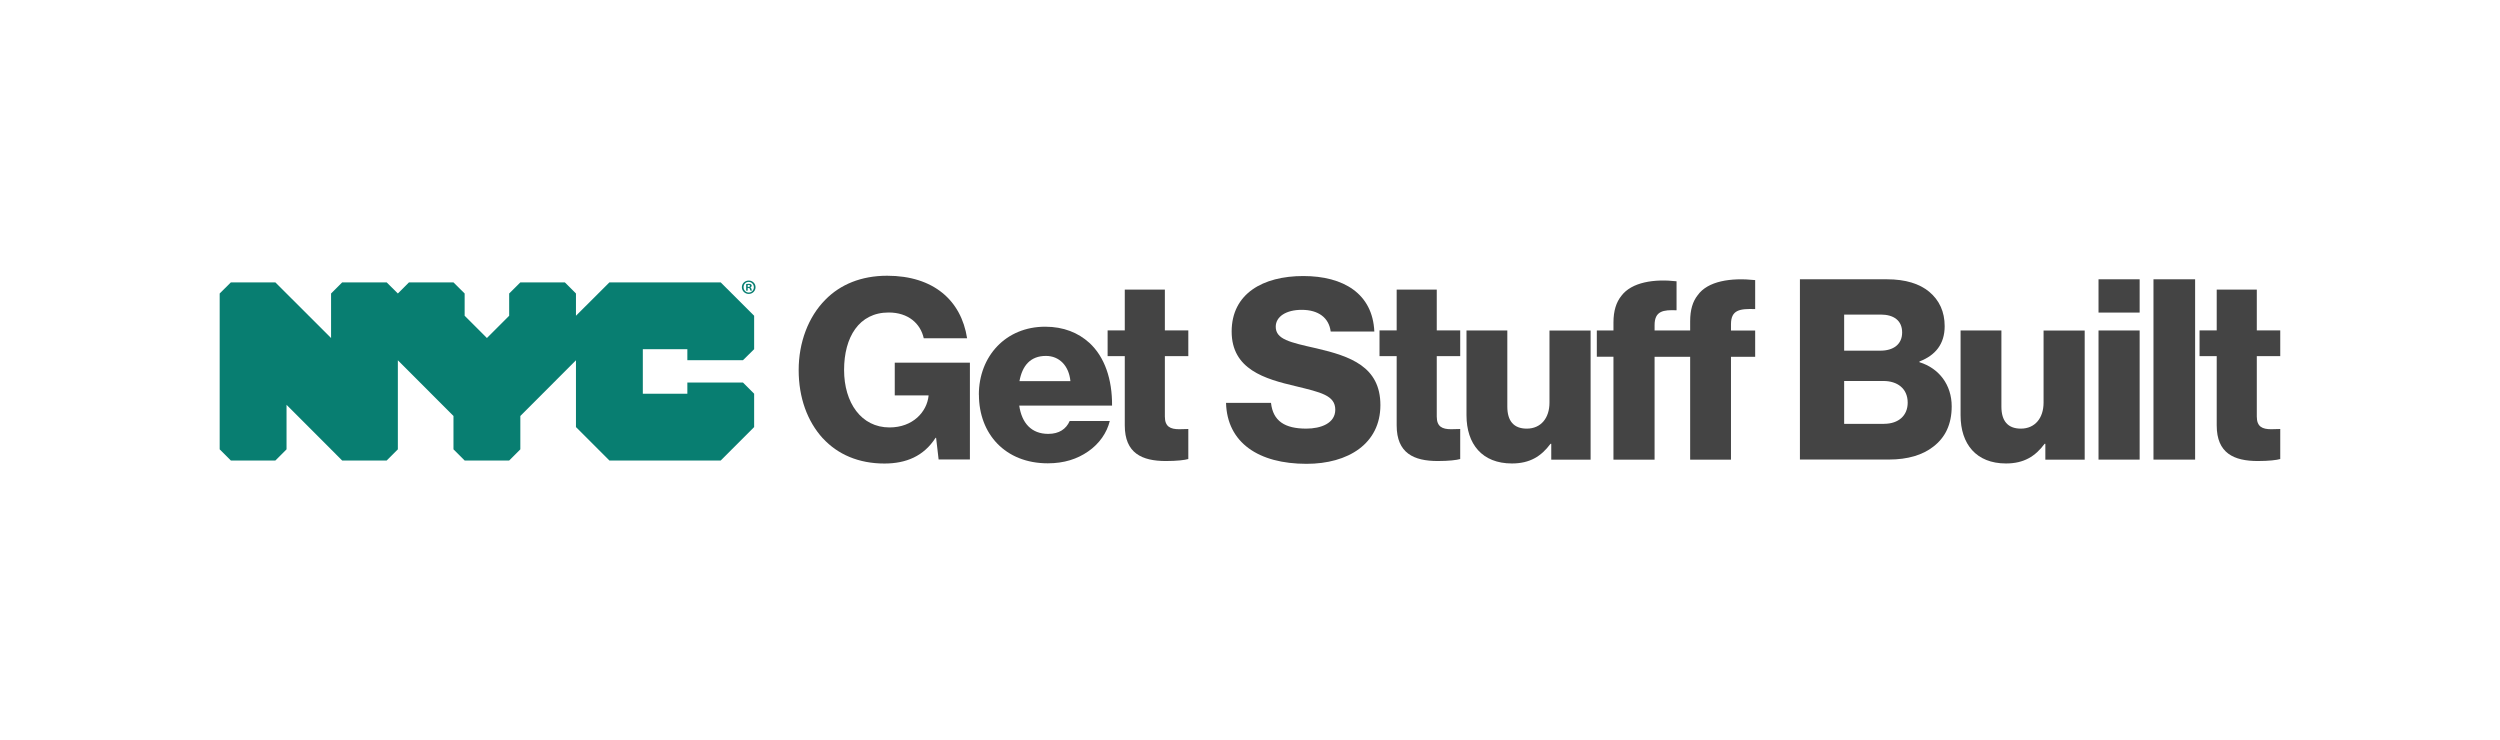 <?xml version="1.0" encoding="UTF-8"?>
<svg id="Layer_1" data-name="Layer 1" xmlns="http://www.w3.org/2000/svg" viewBox="0 0 338 100">
  <defs>
    <style>
      .cls-1 {
        fill: #444;
      }

      .cls-2 {
        fill: #087e71;
      }
    </style>
  </defs>
  <g>
    <polygon class="cls-2" points="100.45 48.7 101.96 47.21 101.96 42.69 97.44 38.18 82.39 38.18 77.87 42.69 77.87 39.68 76.37 38.18 70.35 38.18 68.84 39.68 68.84 42.69 65.83 45.7 62.82 42.69 62.82 39.68 61.31 38.18 55.29 38.18 53.79 39.68 52.28 38.18 46.26 38.18 44.76 39.68 44.76 45.7 37.23 38.18 31.21 38.18 29.7 39.68 29.7 60.75 31.21 62.26 37.23 62.26 38.74 60.75 38.74 54.73 46.26 62.26 52.28 62.26 53.79 60.75 53.79 48.71 61.31 56.24 61.31 60.75 62.82 62.26 68.84 62.26 70.35 60.75 70.35 56.24 77.87 48.71 77.87 57.74 82.39 62.26 97.44 62.26 101.96 57.74 101.96 53.23 100.45 51.72 92.93 51.72 92.93 53.23 86.91 53.23 86.91 47.21 92.93 47.21 92.93 48.7 100.45 48.7 100.45 48.7"/>
    <path class="cls-2" d="m101.09,38.79h.1c.12,0,.21-.04.21-.13,0-.08-.06-.14-.19-.14-.06,0-.09,0-.12.01v.26h0Zm0,.51h-.21v-.9c.08-.01.2-.03.35-.03.17,0,.25.03.31.07.05.04.09.1.09.19,0,.11-.08.18-.19.21h0c.09.04.13.11.16.23.03.14.05.19.07.22h-.22s-.04-.11-.07-.22c-.02-.09-.07-.14-.19-.14h-.1v.36h0Zm-.56-.47c0,.4.3.72.7.72.39,0,.69-.32.69-.71s-.3-.73-.7-.73-.69.32-.69.72h0Zm1.62,0c0,.51-.41.91-.92.91s-.93-.4-.93-.91.41-.9.93-.9.92.4.92.9h0Z"/>
  </g>
  <g>
    <path class="cls-1" d="m111.25,59.27c-2.11-2.32-3.27-5.52-3.27-9.24s1.3-7.19,3.61-9.51c2.01-2.05,4.84-3.24,8.35-3.24,6.27,0,10.02,3.34,10.81,8.45h-5.86c-.44-1.98-2.08-3.48-4.74-3.48-4.02,0-6.03,3.34-6.03,7.77s2.32,7.77,6.14,7.77c3.17,0,5.05-2.11,5.28-4.26v-.07h-4.57v-4.43h10.16v13.09h-4.23l-.34-2.93h-.07c-1.6,2.49-3.99,3.48-6.92,3.48-3.48,0-6.31-1.23-8.32-3.41Z"/>
    <path class="cls-1" d="m132.34,53.37c0-5.22,3.65-9.2,8.97-9.2,2.49,0,4.47.82,5.97,2.18,2.08,1.91,3.1,4.94,3.07,8.49h-12.55c.34,2.35,1.64,3.82,3.92,3.82,1.47,0,2.42-.65,2.9-1.74h5.42c-.38,1.57-1.4,3.07-2.93,4.12-1.47,1.02-3.24,1.6-5.45,1.6-5.76,0-9.31-3.99-9.31-9.27Zm12.38-1.84c-.2-2.08-1.5-3.41-3.31-3.41-2.11,0-3.2,1.33-3.58,3.41h6.89Z"/>
    <path class="cls-1" d="m152.07,57.53v-9.38h-2.32v-3.48h2.32v-5.52h5.42v5.52h3.17v3.48h-3.17v8.18c0,1.36.75,1.7,1.94,1.7.48,0,1.02-.03,1.23-.03v4.06c-.48.14-1.53.27-3.03.27-3.24,0-5.56-1.06-5.56-4.81Z"/>
    <path class="cls-1" d="m165.77,54.47h6.07c.27,2.46,1.87,3.48,4.77,3.48,1.98,0,3.92-.72,3.92-2.56,0-1.94-1.98-2.35-5.32-3.17-4.23-.99-8.69-2.28-8.69-7.4s4.23-7.5,9.68-7.5,9.38,2.39,9.61,7.5h-5.9c-.24-1.87-1.67-2.93-3.92-2.93-2.11,0-3.51.92-3.51,2.28,0,1.7,1.87,2.11,5.52,2.93,4.53,1.06,8.63,2.45,8.63,7.67s-4.36,7.94-9.99,7.94c-6.48,0-10.74-2.86-10.88-8.25Z"/>
    <path class="cls-1" d="m188.83,57.53v-9.38h-2.32v-3.48h2.32v-5.52h5.42v5.52h3.17v3.48h-3.17v8.18c0,1.36.75,1.7,1.94,1.7.48,0,1.02-.03,1.23-.03v4.06c-.48.14-1.53.27-3.03.27-3.24,0-5.56-1.06-5.56-4.81Z"/>
    <path class="cls-1" d="m198.27,56.14v-11.46h5.52v10.3c0,1.91.85,2.97,2.63,2.97,1.91,0,3.07-1.43,3.07-3.51v-9.75h5.56v17.46h-5.32v-2.15h-.1c-1.26,1.7-2.8,2.66-5.22,2.66-4.02,0-6.14-2.62-6.14-6.51Z"/>
    <path class="cls-1" d="m218.14,48.23h-2.25v-3.55h2.25v-1.09c0-1.57.38-2.73,1.06-3.58,1.4-1.88,4.47-2.32,7.47-1.98v3.92c-1.77-.07-2.97.07-2.97,2.01v.72h4.81v-1.26c0-1.5.34-2.66,1.02-3.51,1.36-1.91,4.47-2.39,7.77-2.04v3.92c-2.08-.07-3.27.1-3.27,2.05v.85h3.27v3.55h-3.27v13.91h-5.52v-13.91h-4.81v13.91h-5.56v-13.91Z"/>
    <path class="cls-1" d="m243.36,37.76h11.76c2.52,0,4.4.61,5.69,1.67,1.4,1.16,2.11,2.73,2.11,4.67,0,2.42-1.26,3.95-3.41,4.77v.1c2.66.82,4.36,3.07,4.36,5.97,0,2.45-.89,4.23-2.49,5.45-1.43,1.12-3.44,1.74-6,1.74h-12.03v-24.38Zm10.88,9.65c1.74,0,2.93-.85,2.93-2.46s-1.13-2.42-2.9-2.42h-4.94v4.88h4.91Zm.48,9.89c1.98,0,3.2-1.13,3.2-2.86,0-1.94-1.43-2.93-3.27-2.93h-5.32v5.8h5.39Z"/>
    <path class="cls-1" d="m265.07,56.14v-11.46h5.52v10.3c0,1.91.85,2.97,2.63,2.97,1.91,0,3.07-1.43,3.07-3.51v-9.75h5.56v17.46h-5.32v-2.15h-.1c-1.26,1.7-2.8,2.66-5.22,2.66-4.02,0-6.14-2.62-6.14-6.51Z"/>
    <path class="cls-1" d="m283.72,37.76h5.56v4.5h-5.56v-4.5Zm0,6.92h5.56v17.46h-5.56v-17.46Z"/>
    <path class="cls-1" d="m291.15,37.76h5.63v24.38h-5.63v-24.38Z"/>
    <path class="cls-1" d="m299.7,57.53v-9.38h-2.32v-3.48h2.32v-5.52h5.42v5.52h3.17v3.48h-3.17v8.18c0,1.36.75,1.7,1.94,1.7.48,0,1.02-.03,1.23-.03v4.06c-.48.14-1.53.27-3.03.27-3.24,0-5.56-1.06-5.56-4.81Z"/>
  </g>
</svg>